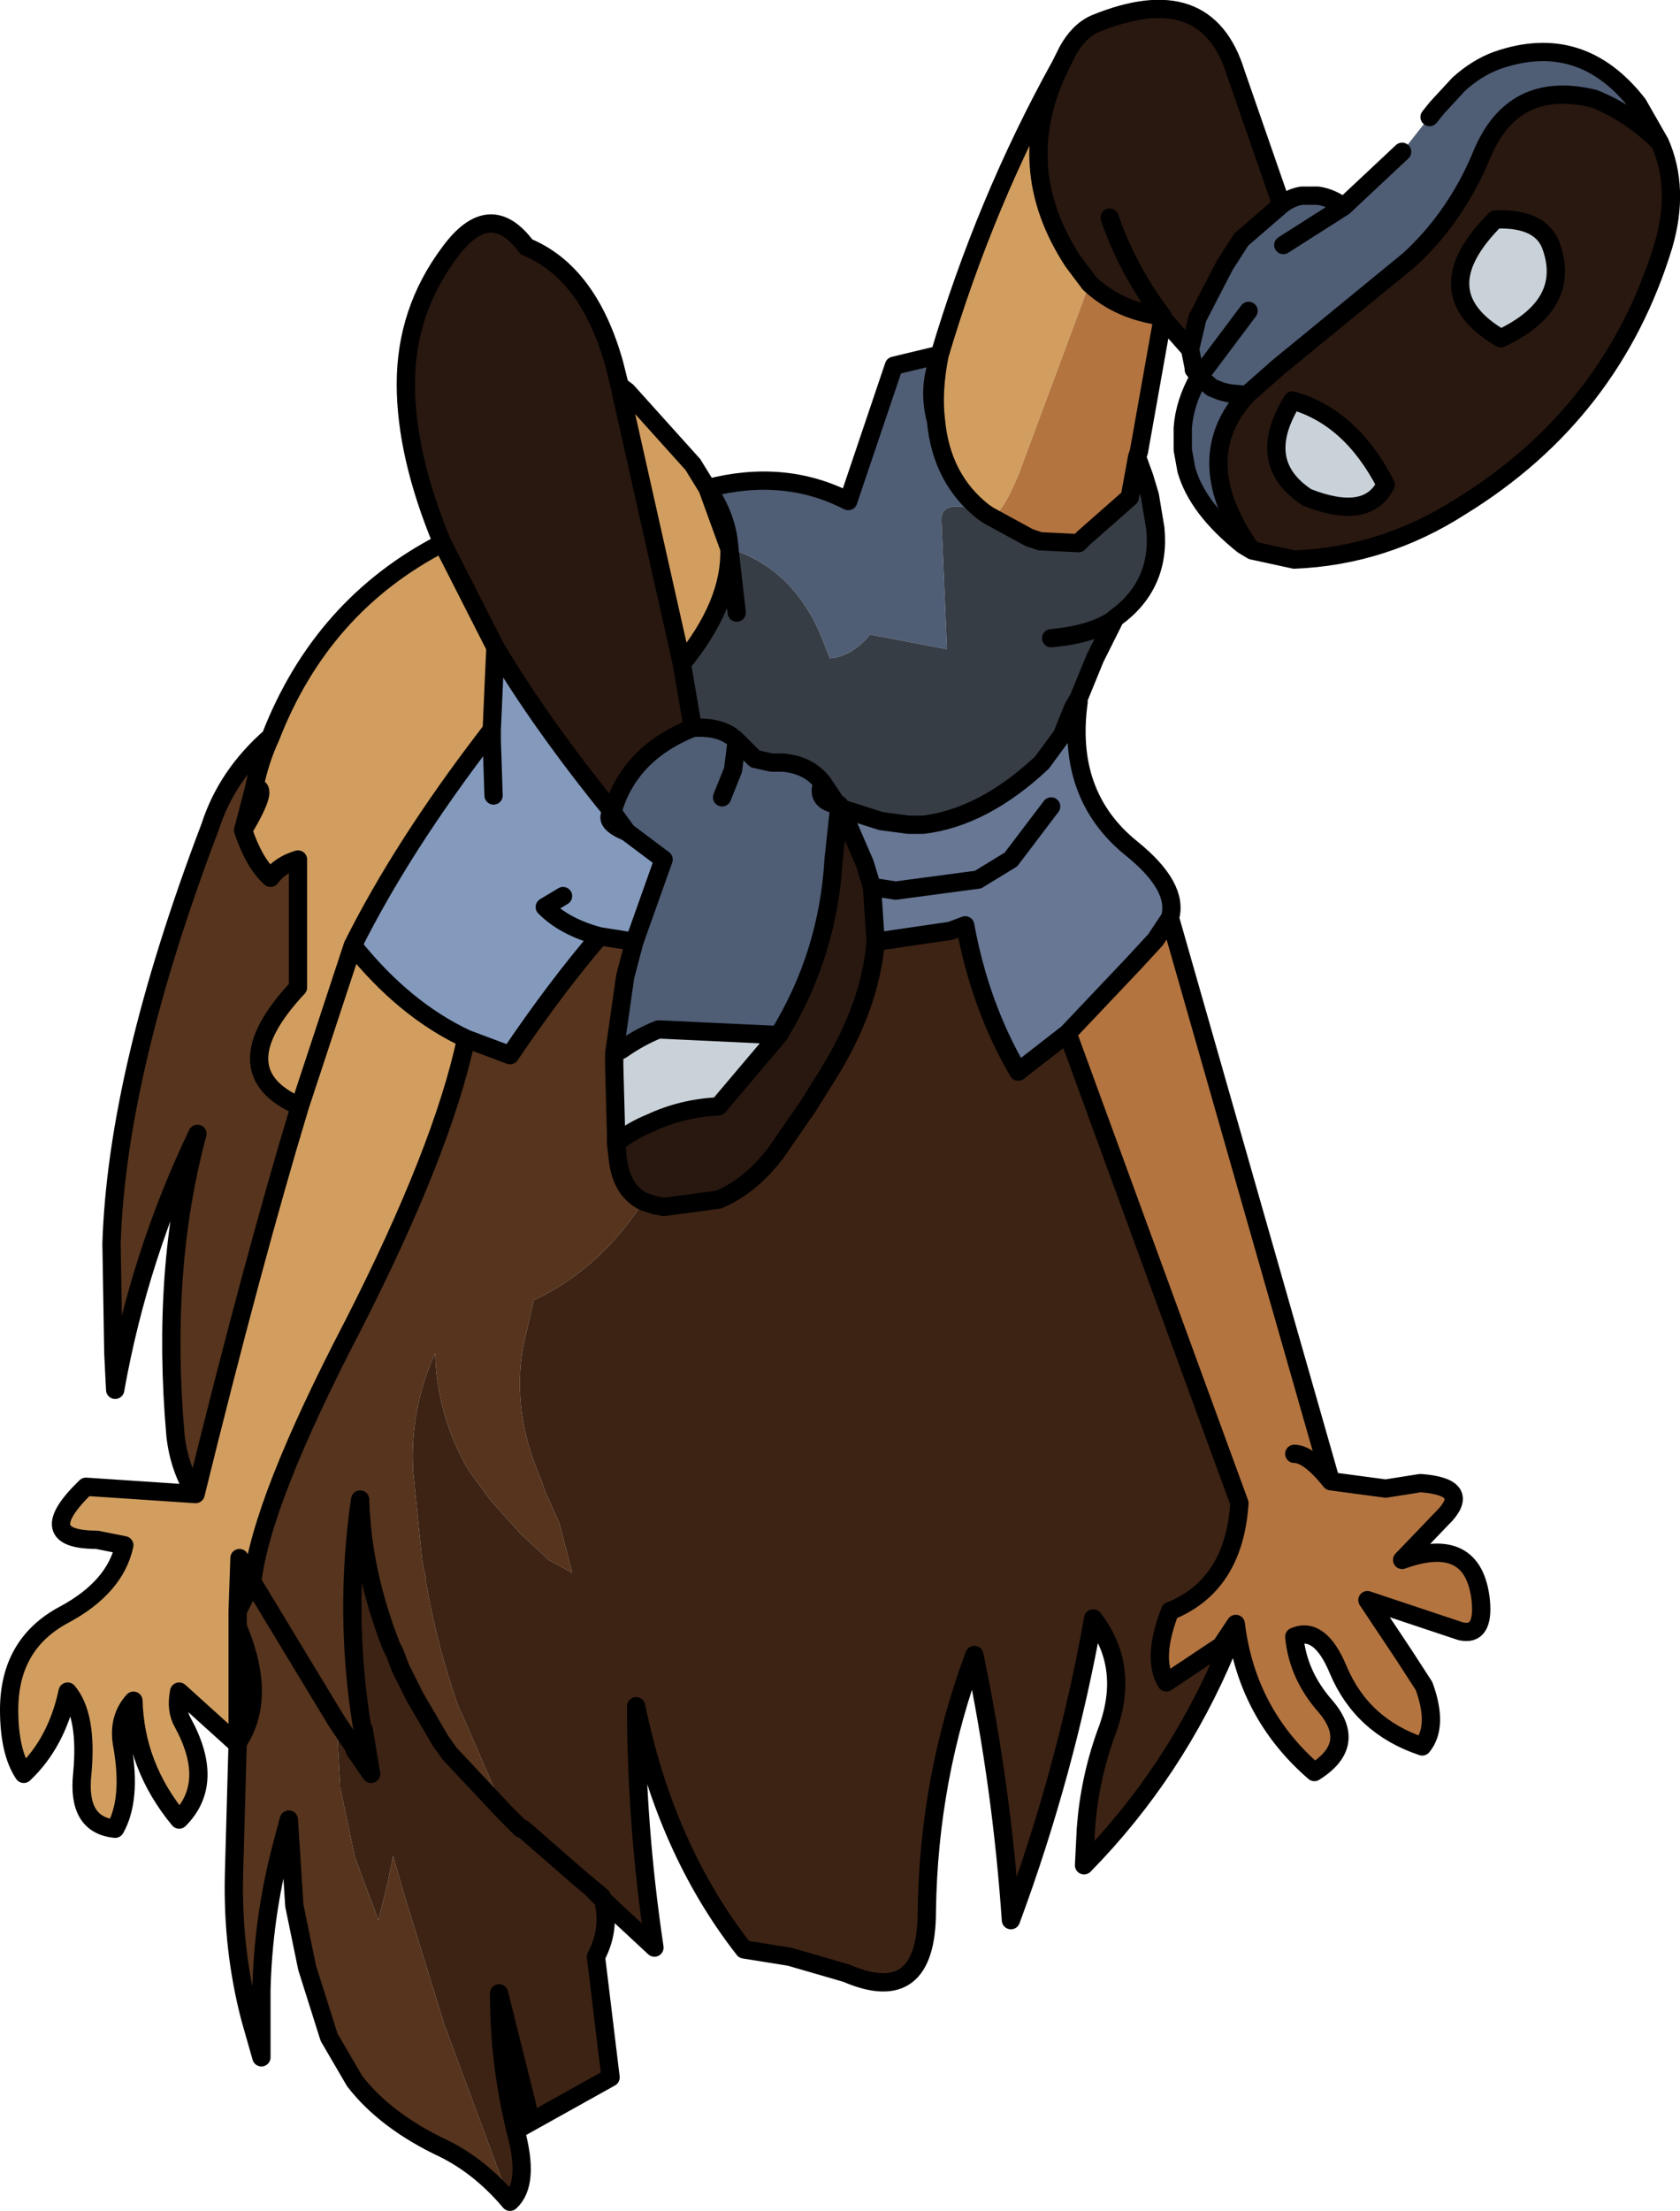 <?xml version="1.0" encoding="UTF-8" standalone="no"?>
<svg xmlns:xlink="http://www.w3.org/1999/xlink" height="60.45px" width="45.95px" xmlns="http://www.w3.org/2000/svg">
  <g transform="matrix(1.0, 0.0, 0.0, 1.0, 0.65, -22.5)">
    <path d="M33.45 37.35 Q31.9 35.0 33.45 33.3 L34.3 32.55 37.9 29.6 Q39.15 28.45 39.85 26.8 40.7 24.65 42.95 25.2 43.95 25.6 44.75 26.4 45.3 27.65 44.85 29.2 43.45 33.8 39.3 36.35 37.2 37.7 34.75 37.8 L33.6 37.55 33.45 37.35 M28.35 24.3 L28.55 23.9 Q28.85 23.35 29.3 23.15 32.35 21.9 33.15 24.5 L34.4 28.1 33.3 29.05 32.85 29.75 32.1 31.2 31.9 32.05 31.15 31.2 31.15 31.15 Q29.95 31.0 29.15 30.25 L28.7 29.65 Q27.0 27.05 28.35 24.3 M29.7 28.45 Q30.2 29.9 31.15 31.15 30.2 29.9 29.7 28.45 M11.45 37.35 Q10.45 34.95 10.45 33.0 10.45 31.0 11.65 29.4 12.75 27.9 13.75 29.25 15.45 29.95 16.15 32.45 L16.3 33.05 16.35 33.3 18.0 40.65 18.3 42.4 Q16.55 43.1 16.1 44.7 14.15 42.3 12.9 40.2 L11.45 37.35 M16.95 55.35 Q16.35 55.05 16.25 54.2 L16.2 53.75 Q16.65 53.4 17.15 53.2 18.0 52.8 19.0 52.75 L20.65 50.8 Q22.0 48.6 22.15 46.0 L22.3 44.6 22.35 44.6 23.0 46.1 23.2 46.75 23.3 48.25 Q23.15 50.05 21.95 51.95 L21.45 52.75 20.55 54.05 Q19.85 54.95 19.0 55.3 L17.5 55.5 17.25 55.45 16.95 55.35 M35.1 36.1 Q36.75 36.75 37.25 35.75 36.3 33.9 34.7 33.45 33.65 35.15 35.1 36.1 M40.4 31.75 Q42.3 30.85 41.8 29.3 41.55 28.45 40.25 28.5 38.25 30.5 40.4 31.75" fill="#291810" fill-rule="evenodd" stroke="none"/>
    <path d="M6.75 42.65 Q6.45 43.3 6.3 44.05 L6.0 45.2 Q6.3 46.1 6.75 46.5 7.0 46.15 7.5 46.0 L7.5 49.5 Q5.35 51.8 7.55 52.75 6.25 57.05 4.7 63.35 4.25 62.65 4.15 61.75 3.75 57.2 4.75 53.5 3.15 56.85 2.5 60.5 L2.45 59.5 2.4 56.5 Q2.55 51.8 5.1 45.1 5.55 43.7 6.75 42.65 M12.1 50.9 L13.3 51.35 Q14.55 49.5 15.75 48.1 L16.7 48.25 16.45 49.2 16.15 51.3 16.15 51.65 16.2 53.5 16.2 53.75 16.25 54.2 Q16.35 55.05 16.95 55.35 15.85 57.05 14.25 57.9 L13.95 58.05 13.65 59.35 Q13.35 61.15 14.15 62.95 L14.25 63.25 14.65 64.15 15.0 65.5 14.35 65.15 14.2 65.0 13.6 64.45 12.75 63.5 12.2 62.75 12.05 62.5 11.95 62.3 Q11.3 61.0 11.25 59.5 10.55 61.05 10.65 62.75 L10.9 65.2 11.0 65.65 11.0 65.75 Q11.3 67.5 11.9 69.2 L12.0 69.4 13.15 72.05 11.65 70.45 11.4 70.1 10.7 68.9 10.3 68.1 10.15 67.7 10.05 67.5 Q9.25 65.45 9.2 63.5 8.75 66.6 9.25 69.7 L9.3 69.8 9.5 71.0 9.05 70.35 9.05 70.3 8.55 69.55 6.25 65.75 8.55 69.55 8.65 71.3 8.65 71.35 9.05 73.25 9.25 73.8 9.7 75.0 9.95 74.0 10.1 73.25 10.45 74.45 11.5 77.85 13.3 82.7 Q12.5 81.75 11.5 81.25 9.9 80.5 9.05 79.4 L8.35 78.2 7.75 76.3 7.4 74.6 7.25 72.25 7.05 73.0 Q6.55 74.9 6.5 76.9 L6.5 78.75 6.2 77.7 Q5.7 75.8 5.75 73.75 L5.85 70.15 Q6.65 68.95 5.9 67.1 L5.85 66.95 5.85 66.55 6.25 65.75 Q6.5 63.55 9.0 58.75 11.45 53.95 12.1 50.9" fill="#56341d" fill-rule="evenodd" stroke="none"/>
    <path d="M28.35 24.3 Q27.0 27.05 28.7 29.65 L29.15 30.25 27.2 35.5 Q26.65 36.8 26.4 36.55 L26.4 36.6 26.25 36.5 Q25.1 35.6 24.95 34.0 24.85 33.2 25.05 32.2 26.3 28.0 28.35 24.3 M16.5 33.2 L18.3 35.2 18.7 35.85 19.3 37.5 Q19.35 39.0 18.0 40.65 L16.35 33.3 16.5 33.2 M6.3 44.05 Q6.45 43.3 6.75 42.65 8.15 39.05 11.45 37.35 L12.9 40.2 12.8 42.45 12.65 42.65 Q10.35 45.65 9.0 48.35 L7.55 52.75 9.0 48.35 Q10.4 50.1 12.1 50.9 11.45 53.95 9.0 58.75 6.5 63.55 6.25 65.75 L5.9 65.1 5.85 66.55 5.85 66.95 5.85 70.15 5.8 70.15 4.25 68.75 Q4.15 69.25 4.35 69.6 5.25 71.25 4.25 72.25 3.05 70.8 3.0 69.0 2.55 69.5 2.7 70.25 2.95 71.7 2.5 72.5 1.45 72.4 1.6 71.0 1.75 69.4 1.2 68.75 0.9 70.15 0.0 71.0 -0.4 70.4 -0.4 69.25 -0.4 67.45 1.1 66.65 2.5 65.9 2.75 64.75 L2.0 64.6 Q0.2 64.6 1.7 63.15 L4.7 63.35 Q6.25 57.05 7.55 52.75 5.35 51.8 7.5 49.5 L7.5 46.0 Q7.0 46.15 6.75 46.5 6.3 46.1 6.0 45.2 6.75 43.95 6.3 44.05" fill="#d19e5f" fill-rule="evenodd" stroke="none"/>
    <path d="M9.0 48.35 Q10.35 45.65 12.65 42.65 L12.8 42.75 12.8 42.45 12.9 40.2 Q14.15 42.3 16.1 44.7 L16.05 44.75 Q15.9 45.0 16.5 45.25 L17.5 46.0 16.7 48.25 15.75 48.1 Q14.55 49.5 13.3 51.35 L12.1 50.9 Q10.4 50.1 9.0 48.35 M14.75 47.0 L14.25 47.3 Q14.8 47.85 15.75 48.1 14.8 47.85 14.25 47.3 L14.75 47.0 M12.85 44.25 L12.8 42.75 12.85 44.25" fill="#849abd" fill-rule="evenodd" stroke="none"/>
    <path d="M38.45 25.7 L38.65 25.45 39.25 24.8 Q39.75 24.35 40.3 24.15 42.6 23.35 44.15 25.35 L44.75 26.4 Q43.95 25.6 42.95 25.2 40.7 24.65 39.85 26.8 39.15 28.45 37.9 29.6 L34.3 32.55 33.45 33.3 Q31.9 35.0 33.45 37.35 L33.35 37.4 Q32.1 36.4 31.8 35.35 L31.7 34.8 31.7 34.2 Q31.75 33.5 32.15 32.8 L32.0 32.6 32.0 32.55 31.9 32.05 32.1 31.2 32.85 29.75 33.3 29.05 34.4 28.1 Q34.65 27.9 34.95 27.85 L35.4 27.85 Q35.75 27.9 36.1 28.15 L37.7 26.65 38.25 25.95 38.45 25.7 M34.45 29.2 L36.1 28.15 34.45 29.2 M18.7 35.85 Q20.8 35.3 22.55 36.2 L23.8 32.5 25.05 32.2 24.95 32.55 Q24.75 33.25 24.95 34.0 25.1 35.6 26.25 36.5 25.05 36.1 25.1 36.75 L25.25 40.25 23.15 39.85 Q22.65 40.45 22.05 40.5 L21.75 39.75 Q20.95 38.0 19.3 37.5 19.25 36.65 18.7 35.85 M18.3 42.4 Q19.1 42.35 19.5 42.75 L20.0 43.25 20.45 43.35 20.5 43.35 20.75 43.35 Q21.45 43.4 21.85 43.9 21.65 44.4 22.25 44.5 L22.3 44.6 22.15 46.0 Q22.0 48.6 20.65 50.8 L17.45 50.65 17.35 50.65 Q16.85 50.85 16.35 51.2 L16.15 51.3 16.45 49.2 16.7 48.25 17.5 46.0 16.5 45.25 16.1 44.7 Q16.55 43.1 18.3 42.4 M19.1 44.3 L19.4 43.55 19.5 42.75 19.4 43.55 19.1 44.3 M33.5 31.0 L32.15 32.8 33.5 31.0 M32.15 32.8 L32.5 33.1 32.75 33.2 32.95 33.25 33.45 33.3 32.95 33.25 32.75 33.2 32.5 33.1 32.15 32.8" fill="#4f5d75" fill-rule="evenodd" stroke="none"/>
    <path d="M16.2 53.75 L16.2 53.5 16.15 51.65 16.15 51.3 16.35 51.2 Q16.85 50.85 17.35 50.65 L17.45 50.65 20.65 50.8 19.0 52.75 Q18.0 52.8 17.15 53.2 16.65 53.4 16.2 53.75 M40.4 31.75 Q38.25 30.5 40.25 28.5 41.55 28.45 41.8 29.3 42.3 30.85 40.4 31.75 M35.1 36.1 Q33.65 35.15 34.7 33.45 36.3 33.9 37.25 35.75 36.75 36.75 35.1 36.1" fill="#cad2d9" fill-rule="evenodd" stroke="none"/>
    <path d="M22.35 44.6 L23.45 44.95 24.2 45.05 24.5 45.05 24.6 45.05 Q26.25 44.85 27.85 43.35 L28.4 42.6 28.7 41.85 28.85 41.6 28.85 41.7 Q28.5 44.25 30.3 45.7 31.6 46.75 31.35 47.6 L30.95 48.2 30.35 48.85 28.55 50.75 27.2 51.8 Q26.15 50.0 25.75 47.8 L25.35 47.95 23.3 48.25 23.2 46.75 23.0 46.1 22.35 44.6 M28.1 44.55 L27.0 46.0 26.1 46.55 23.85 46.85 23.2 46.75 23.85 46.85 26.1 46.55 27.0 46.0 28.1 44.55" fill="#677794" fill-rule="evenodd" stroke="none"/>
    <path d="M29.15 30.25 Q29.95 31.0 31.15 31.15 L31.15 31.2 30.5 34.85 30.45 35.0 30.25 36.1 29.0 37.2 28.85 37.35 27.8 37.3 27.5 37.2 26.4 36.6 26.4 36.55 Q26.65 36.8 27.2 35.5 L29.15 30.25 M31.35 47.6 L35.75 63.0 37.25 63.2 38.2 63.05 Q39.55 63.15 38.9 63.9 L37.7 65.15 Q39.65 64.45 39.85 66.25 39.95 67.25 39.3 67.1 L36.75 66.25 37.75 67.75 38.3 68.6 Q38.7 69.7 38.25 70.25 36.6 69.7 35.95 68.15 35.45 66.95 34.75 67.25 34.85 68.3 35.6 69.15 36.5 70.2 35.3 70.95 33.45 69.35 33.15 66.9 L32.75 67.5 31.25 68.5 Q30.85 67.85 31.35 66.55 33.1 65.85 33.25 63.6 L28.55 50.75 30.35 48.85 30.95 48.2 31.35 47.6 M34.75 62.25 Q35.15 62.25 35.75 63.0 35.15 62.25 34.75 62.25" fill="#b37440" fill-rule="evenodd" stroke="none"/>
    <path d="M8.55 69.55 L9.05 70.3 9.05 70.35 9.5 71.0 9.3 69.8 9.25 69.7 Q8.75 66.6 9.2 63.5 9.25 65.45 10.05 67.5 L10.15 67.7 10.3 68.1 10.7 68.9 11.4 70.1 11.65 70.45 13.15 72.05 12.0 69.4 11.9 69.2 Q11.3 67.5 11.0 65.75 L11.0 65.65 10.9 65.2 10.65 62.75 Q10.55 61.05 11.25 59.5 11.3 61.0 11.95 62.3 L12.05 62.5 12.2 62.75 12.75 63.5 13.6 64.45 14.2 65.0 14.35 65.15 15.0 65.5 14.65 64.15 14.25 63.25 14.15 62.95 Q13.35 61.15 13.65 59.35 L13.95 58.05 14.25 57.9 Q15.85 57.05 16.95 55.35 L17.25 55.45 17.5 55.5 19.0 55.3 Q19.85 54.95 20.55 54.05 L21.45 52.75 21.95 51.95 Q23.15 50.05 23.3 48.25 L25.35 47.95 25.75 47.8 Q26.15 50.0 27.2 51.8 L28.55 50.75 33.25 63.6 Q33.1 65.85 31.35 66.55 30.85 67.85 31.25 68.5 L32.75 67.5 32.9 67.6 Q31.5 70.95 29.0 73.5 L29.05 72.5 Q29.15 71.15 29.6 69.9 30.3 68.1 29.25 66.75 28.5 70.95 27.0 75.0 26.75 71.35 26.0 67.75 24.75 71.1 24.7 74.75 24.7 77.4 22.5 76.45 L20.95 76.0 19.7 75.8 Q17.55 73.05 16.75 69.15 16.75 72.4 17.25 75.75 L15.85 74.45 Q16.05 75.25 15.65 76.0 L16.05 79.3 13.45 80.75 Q13.85 82.2 13.3 82.7 L11.5 77.85 10.45 74.45 10.1 73.25 9.95 74.0 9.7 75.0 9.25 73.8 9.05 73.25 8.65 71.35 8.65 71.3 8.55 69.55 M15.5 74.1 L15.2 73.85 13.65 72.5 13.6 72.5 13.3 72.2 13.15 72.05 13.3 72.2 13.6 72.5 13.65 72.5 15.2 73.85 15.5 74.1 15.85 74.45 15.8 74.35 15.5 74.1 M13.0 77.0 Q13.0 78.9 13.45 80.75 13.9 80.5 13.75 80.0 L13.0 77.0" fill="#3d2314" fill-rule="evenodd" stroke="none"/>
    <path d="M19.3 37.5 Q20.95 38.0 21.75 39.75 L22.05 40.5 Q22.65 40.45 23.15 39.85 L25.25 40.25 25.1 36.75 Q25.05 36.1 26.25 36.5 L26.4 36.6 27.5 37.2 27.8 37.3 28.85 37.35 29.0 37.2 30.25 36.1 30.45 35.0 30.65 35.55 30.8 36.05 30.95 36.95 Q31.1 38.5 29.85 39.4 L29.45 40.2 29.3 40.5 28.85 41.6 28.7 41.85 28.4 42.6 27.85 43.35 Q26.25 44.85 24.6 45.05 L24.5 45.05 24.2 45.05 23.45 44.95 22.35 44.6 22.3 44.5 22.25 44.5 21.85 43.9 Q21.45 43.4 20.75 43.35 L20.5 43.35 20.45 43.35 20.0 43.25 19.5 42.75 Q19.1 42.35 18.3 42.4 L18.0 40.65 Q19.35 39.0 19.3 37.5 L19.5 39.25 19.3 37.5 M28.1 39.95 Q29.2 39.85 29.8 39.45 L29.85 39.4 29.8 39.45 Q29.2 39.85 28.1 39.95" fill="#373d45" fill-rule="evenodd" stroke="none"/>
    <path d="M44.75 26.4 L44.15 25.35 Q42.6 23.35 40.3 24.15 39.75 24.35 39.25 24.8 L38.65 25.45 38.45 25.7 M37.7 26.65 L36.1 28.15 34.45 29.2 M44.75 26.4 Q43.95 25.6 42.95 25.2 40.7 24.65 39.85 26.8 39.15 28.45 37.9 29.6 L34.3 32.55 33.45 33.3 Q31.9 35.0 33.45 37.35 L33.6 37.55 34.75 37.8 Q37.2 37.7 39.3 36.35 43.45 33.8 44.85 29.2 45.3 27.65 44.75 26.4 M34.4 28.1 L33.15 24.5 Q32.35 21.9 29.3 23.15 28.85 23.35 28.55 23.9 L28.35 24.3 Q27.0 27.05 28.7 29.65 L29.15 30.25 Q29.95 31.0 31.15 31.15 30.2 29.9 29.7 28.45 M11.45 37.35 Q10.45 34.95 10.45 33.0 10.45 31.0 11.65 29.4 12.75 27.9 13.75 29.25 15.45 29.95 16.15 32.45 L16.3 33.05 16.5 33.2 18.3 35.2 18.7 35.85 Q20.8 35.3 22.55 36.2 L23.8 32.5 25.05 32.2 Q26.3 28.0 28.35 24.3 M18.7 35.85 Q19.25 36.65 19.3 37.5 L18.7 35.85 18.3 35.2 M26.25 36.5 Q25.1 35.6 24.95 34.0 24.75 33.25 24.95 32.55 L25.05 32.2 Q24.85 33.2 24.95 34.0 M16.35 33.3 L18.0 40.65 Q19.35 39.0 19.3 37.5 L19.5 39.25 M16.3 33.05 L16.35 33.3 M6.75 42.65 Q6.45 43.3 6.3 44.05 6.75 43.95 6.0 45.2 6.3 46.1 6.75 46.5 7.0 46.15 7.5 46.0 L7.5 49.5 Q5.35 51.8 7.55 52.75 L9.0 48.35 Q10.35 45.65 12.65 42.65 L12.8 42.45 12.9 40.2 11.45 37.35 Q8.15 39.05 6.75 42.65 5.55 43.7 5.1 45.1 2.55 51.8 2.4 56.5 L2.45 59.5 2.5 60.5 Q3.15 56.85 4.75 53.5 3.75 57.2 4.15 61.75 4.25 62.65 4.7 63.35 6.25 57.05 7.55 52.75 M6.3 44.05 L6.0 45.2 M18.0 40.65 L18.3 42.4 Q19.1 42.35 19.5 42.75 L20.0 43.25 20.45 43.35 20.5 43.35 20.75 43.35 Q21.45 43.4 21.85 43.9 L22.25 44.5 22.3 44.5 22.3 44.6 22.15 46.0 Q22.0 48.6 20.65 50.8 L19.0 52.75 Q18.0 52.8 17.15 53.2 16.65 53.4 16.2 53.75 L16.2 53.5 16.15 51.65 16.15 51.3 16.45 49.2 16.7 48.25 17.5 46.0 16.5 45.25 Q15.9 45.0 16.05 44.75 L16.1 44.7 Q14.15 42.3 12.9 40.2 M22.35 44.6 L23.45 44.95 24.2 45.05 24.5 45.05 24.6 45.05 Q26.25 44.85 27.85 43.35 L28.4 42.6 28.7 41.85 28.85 41.6 29.3 40.5 29.45 40.2 29.85 39.4 29.8 39.45 Q29.2 39.85 28.1 39.95 M12.8 42.45 L12.8 42.75 12.85 44.25 M15.75 48.1 Q14.8 47.85 14.25 47.3 L14.75 47.0 M16.7 48.25 L15.75 48.1 Q14.55 49.5 13.3 51.35 L12.1 50.9 Q11.45 53.95 9.0 58.75 6.5 63.55 6.25 65.75 L8.55 69.55 9.05 70.3 9.05 70.35 9.5 71.0 9.3 69.8 9.25 69.7 Q8.75 66.6 9.2 63.5 9.25 65.45 10.05 67.5 L10.15 67.7 10.3 68.1 10.7 68.9 11.4 70.1 11.65 70.45 13.15 72.05 13.3 72.2 13.6 72.5 13.65 72.5 15.2 73.85 15.5 74.1 15.8 74.35 15.85 74.45 15.5 74.1 M16.95 55.35 Q16.35 55.05 16.25 54.2 L16.2 53.75 M16.1 44.7 L16.5 45.25 M19.5 42.75 L19.4 43.55 19.1 44.3 M18.3 42.4 Q16.55 43.1 16.1 44.7 M34.4 28.1 L33.3 29.05 32.85 29.75 32.1 31.2 31.9 32.05 32.0 32.55 32.0 32.6 32.15 32.8 33.5 31.0 M36.1 28.15 Q35.75 27.9 35.4 27.85 L34.95 27.85 Q34.65 27.9 34.4 28.1 M33.45 33.3 L32.95 33.25 32.75 33.2 32.5 33.1 32.15 32.8 Q31.75 33.5 31.7 34.2 L31.7 34.8 31.8 35.35 Q32.1 36.4 33.35 37.4 L33.6 37.55 M31.15 31.2 L31.15 31.15 M31.15 31.2 L30.5 34.85 30.45 35.0 30.65 35.55 30.8 36.05 30.95 36.95 Q31.1 38.5 29.85 39.4 M31.9 32.05 L31.15 31.2 M35.1 36.1 Q36.75 36.75 37.25 35.75 36.3 33.9 34.7 33.45 33.65 35.15 35.1 36.1 M40.4 31.75 Q42.3 30.85 41.8 29.3 41.55 28.45 40.25 28.5 38.25 30.5 40.4 31.75 M26.25 36.5 L26.4 36.6 27.5 37.2 27.8 37.3 28.85 37.35 29.0 37.2 30.25 36.1 30.45 35.0 M28.85 41.6 L28.85 41.7 Q28.5 44.25 30.3 45.7 31.6 46.75 31.35 47.6 L35.75 63.0 37.25 63.2 38.2 63.05 Q39.55 63.15 38.9 63.9 L37.7 65.15 Q39.65 64.45 39.85 66.25 39.95 67.25 39.3 67.1 L36.75 66.25 37.75 67.75 38.3 68.6 Q38.7 69.7 38.25 70.25 36.6 69.7 35.95 68.15 35.45 66.95 34.75 67.25 34.85 68.3 35.6 69.15 36.5 70.2 35.3 70.95 33.45 69.35 33.15 66.9 L32.9 67.6 Q31.5 70.95 29.0 73.5 L29.05 72.5 Q29.15 71.15 29.6 69.9 30.3 68.1 29.25 66.75 28.5 70.95 27.0 75.0 26.75 71.35 26.0 67.75 24.75 71.1 24.7 74.75 24.7 77.4 22.5 76.45 L20.95 76.0 19.7 75.8 Q17.55 73.05 16.75 69.15 16.75 72.4 17.25 75.75 L15.85 74.45 Q16.05 75.25 15.65 76.0 L16.05 79.3 13.45 80.75 Q13.85 82.2 13.3 82.7 12.5 81.75 11.5 81.25 9.9 80.5 9.05 79.4 L8.35 78.2 7.75 76.3 7.4 74.6 7.25 72.25 7.05 73.0 Q6.55 74.9 6.5 76.9 L6.5 78.75 6.2 77.7 Q5.7 75.8 5.75 73.75 L5.85 70.15 5.8 70.15 4.25 68.75 Q4.15 69.25 4.35 69.6 5.25 71.25 4.25 72.25 3.05 70.8 3.0 69.0 2.55 69.5 2.7 70.25 2.95 71.7 2.5 72.5 1.45 72.4 1.6 71.0 1.75 69.4 1.2 68.75 0.9 70.15 0.0 71.0 -0.4 70.4 -0.4 69.25 -0.4 67.45 1.1 66.65 2.5 65.9 2.75 64.75 L2.0 64.6 Q0.2 64.6 1.7 63.15 L4.7 63.35 M22.3 44.6 L22.35 44.6 22.3 44.6 22.25 44.5 Q21.65 44.4 21.85 43.9 M23.2 46.75 L23.85 46.85 26.1 46.55 27.0 46.0 28.1 44.55 M23.3 48.25 L23.2 46.75 23.0 46.1 22.35 44.6 M28.55 50.75 L27.2 51.8 Q26.15 50.0 25.75 47.8 L25.35 47.95 23.3 48.25 Q23.15 50.05 21.95 51.95 L21.45 52.75 20.55 54.05 Q19.85 54.95 19.0 55.3 L17.5 55.5 17.25 55.45 16.95 55.35 M31.35 47.6 L30.95 48.2 30.35 48.85 28.55 50.75 33.25 63.6 Q33.1 65.85 31.35 66.55 30.85 67.85 31.25 68.5 L32.75 67.5 33.15 66.9 M35.75 63.0 Q35.15 62.25 34.75 62.25 M16.15 51.3 L16.35 51.2 Q16.85 50.85 17.35 50.65 L17.45 50.65 20.65 50.8 M5.85 66.55 L5.9 65.1 6.25 65.75 5.85 66.55 5.85 66.95 5.9 67.1 Q6.65 68.95 5.85 70.15 L5.85 66.95 M13.0 77.0 Q13.0 78.9 13.45 80.75 13.9 80.5 13.75 80.0 L13.0 77.0 M12.1 50.9 Q10.4 50.1 9.0 48.35" fill="none" stroke="#000000" stroke-linecap="round" stroke-linejoin="round" stroke-width="0.5"/>
  </g>
</svg>
